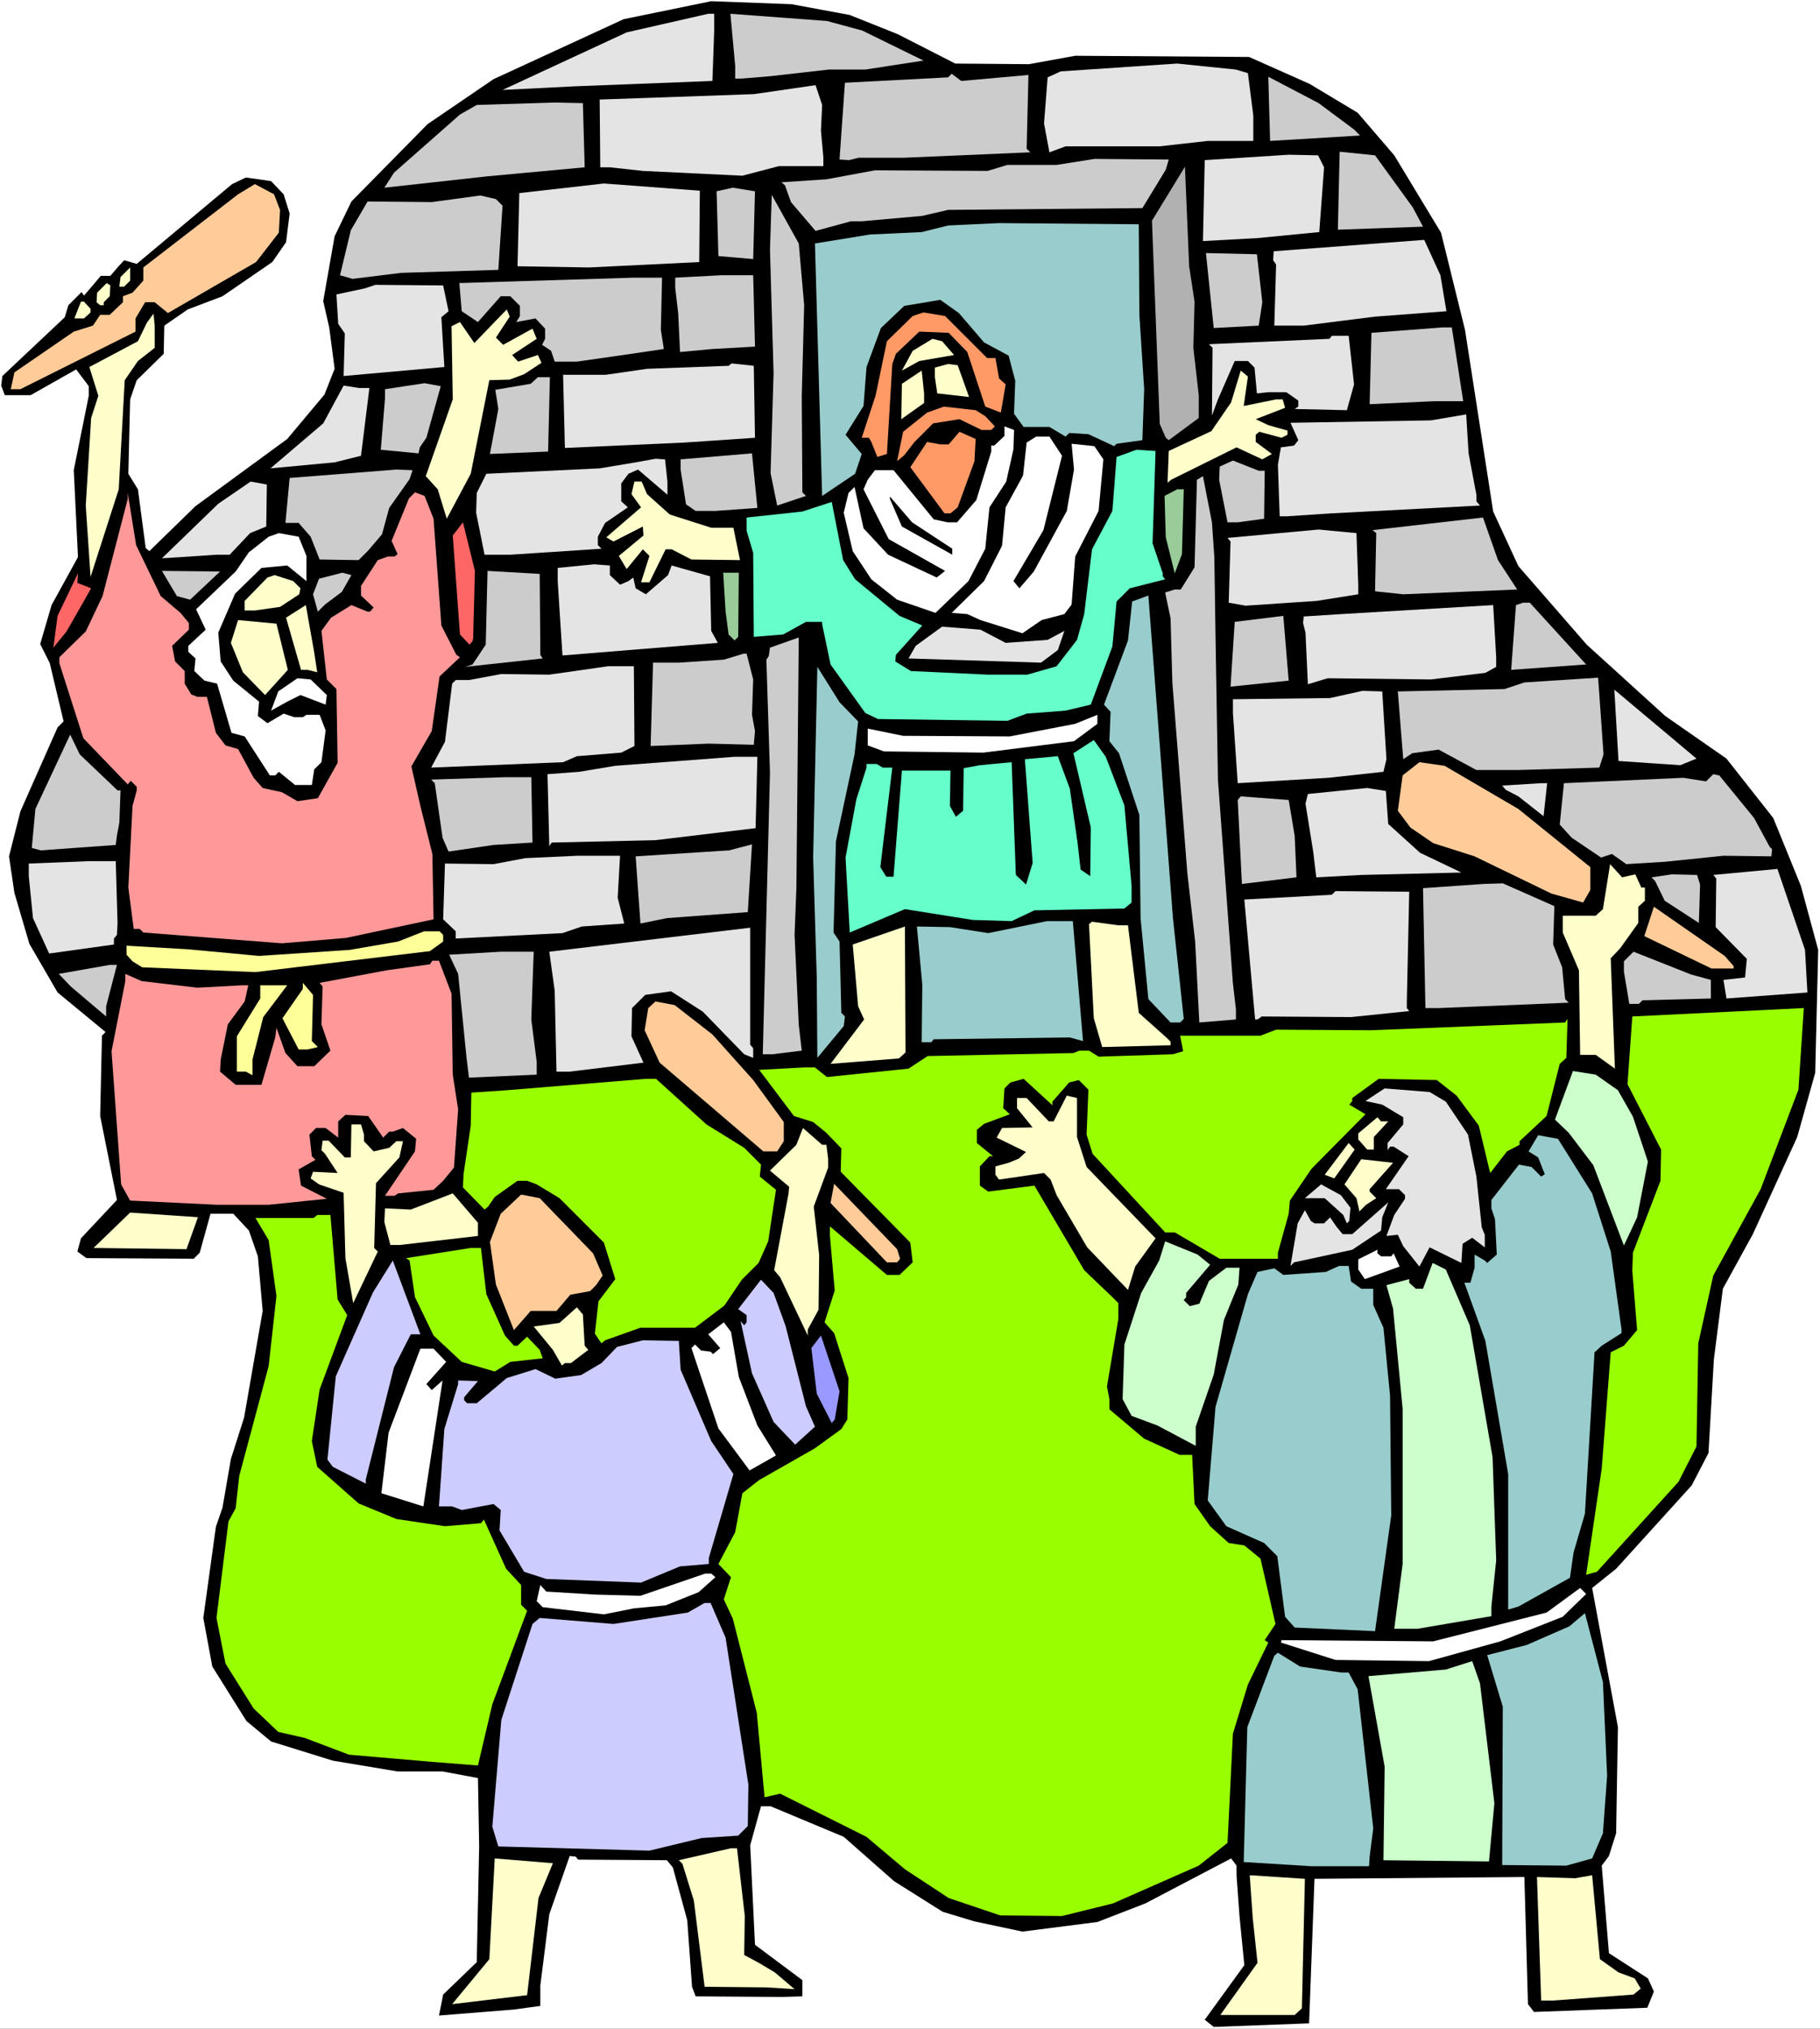 <?xml version="1.0" encoding="UTF-8" standalone="no"?>
<svg
   version="1.0"
   width="129.766mm"
   height="144.645mm"
   id="svg154"
   sodipodi:docname="Lot &amp; Crowd.wmf"
   xmlns:inkscape="http://www.inkscape.org/namespaces/inkscape"
   xmlns:sodipodi="http://sodipodi.sourceforge.net/DTD/sodipodi-0.dtd"
   xmlns="http://www.w3.org/2000/svg"
   xmlns:svg="http://www.w3.org/2000/svg">
  <rect width="100%" height="100%" fill="#333333" stroke="none"/>
  <sodipodi:namedview
     id="namedview154"
     pagecolor="#ffffff"
     bordercolor="#000000"
     borderopacity="0.25"
     inkscape:showpageshadow="2"
     inkscape:pageopacity="0.0"
     inkscape:pagecheckerboard="0"
     inkscape:deskcolor="#d1d1d1"
     inkscape:document-units="mm" />
  <defs
     id="defs1">
    <pattern
       id="WMFhbasepattern"
       patternUnits="userSpaceOnUse"
       width="6"
       height="6"
       x="0"
       y="0" />
  </defs>
  <path
     style="fill:#ffffff;fill-opacity:1;fill-rule:evenodd;stroke:none"
     d="M 0,546.69 H 490.455 V 0 H 0 Z"
     id="path1" />
  <path
     style="fill:#000000;fill-opacity:1;fill-rule:evenodd;stroke:none"
     d="m 228.987,4.04 12.928,5.171 15.514,7.918 19.877,0.162 12.443,-2.262 46.864,0.323 16.322,7.272 12.928,7.757 9.858,11.474 12.605,20.846 6.464,26.179 7.595,48.965 6.787,14.706 18.422,21.169 21.17,19.23 16.483,11.474 12.605,15.998 7.434,18.261 4.686,17.291 -0.808,33.128 -4.848,17.291 -11.958,26.179 -8.08,14.706 -2.424,19.069 -1.454,25.209 -4.525,8.726 -20.362,22.462 -6.464,5.171 6.949,37.491 -0.485,28.603 -1.939,6.141 -1.939,2.586 1.939,23.593 10.504,6.787 1.616,3.555 -1.778,4.363 -30.542,1.131 -1.616,-2.101 -0.97,-34.259 -56.56,0.485 -1.454,38.945 -25.694,0.97 -2.424,-1.939 10.666,-14.706 -1.293,-13.09 -0.808,-11.15 v -2.586 l -1.454,-1.939 -23.109,12.12 -12.928,5.01 -20.2,2.586 -12.928,-2.747 -8.565,-2.586 -13.09,-8.242 -13.574,-11.958 -19.715,-8.242 h -2.586 l -2.909,10.504 1.293,26.825 12.766,9.534 v 4.363 l -5.494,0.162 -23.27,-0.162 -0.97,-2.586 -1.293,-17.938 -3.878,-14.221 -1.616,-1.939 -23.917,-0.162 -0.646,-0.808 -1.616,-0.162 -5.494,15.675 -2.424,19.23 v 5.494 l -7.11,0.97 -20.2,1.616 1.131,-5.656 9.05,-8.726 0.646,-31.189 -0.323,-18.422 -9.534,-1.778 h -12.12 l -17.453,-2.909 -16.645,-5.171 -6.626,-5.494 -9.211,-14.706 -2.424,-13.09 3.394,-24.563 1.778,-5.171 2.262,-13.09 3.555,-11.15 5.01,-28.765 -1.293,-14.706 -2.424,-6.949 -4.202,-4.525 h -6.141 l -2.909,10.504 -1.616,1.616 -28.926,-0.162 -2.424,-1.778 0.97,-3.555 9.696,-10.342 -4.525,-22.624 0.485,-21.654 0.97,-0.97 -12.928,-10.666 -7.595,-13.09 -4.04,-13.736 -1.454,-9.858 3.07,-12.12 10.019,-22.624 1.616,-1.616 -3.717,-15.675 -2.586,-5.171 3.07,-10.504 7.11,-12.928 -1.131,-23.432 4.04,-20.038 v -2.586 L 20.523,99.545 8.242,106.494 H 1.293 L 0.323,103.908 0.646,101.323 17.453,85.486 l 0.97,-3.232 3.555,-3.555 0.646,0.97 2.909,-3.394 1.616,-1.939 h 2.586 l 1.939,-2.262 1.778,-1.939 3.394,0.97 25.694,-21.493 3.717,-1.778 6.787,0.97 3.394,3.555 1.616,5.171 -0.97,7.757 -3.717,5.333 -13.413,9.211 -9.373,3.555 -6.302,4.363 -0.162,7.595 -7.272,7.11 -1.778,5.171 -0.485,20.038 2.586,4.202 2.101,15.837 0.97,0.808 12.443,-12.12 24.725,-18.099 10.019,-11.958 2.747,-6.949 L 88.718,88.233 87.102,81.123 90.173,63.67 94.697,54.297 115.221,33.451 132.997,21.331 168.064,5.171 191.657,0.323 213.312,1.131 Z"
     id="path2" />
  <path
     style="fill:#e4e4e4;fill-opacity:1;fill-rule:evenodd;stroke:none"
     d="m 192.465,8.08 -0.485,13.736 -37.33,1.454 -19.23,0.97 33.451,-15.514 21.978,-5.01 h 1.616 z"
     id="path3" />
  <path
     style="fill:#cccccc;fill-opacity:1;fill-rule:evenodd;stroke:none"
     d="m 232.381,8.242 16.483,8.08 -15.675,2.424 h -9.858 l -15.675,1.778 -7.757,0.646 h -1.778 v -3.394 l -1.293,-14.059 26.018,1.939 z"
     id="path4" />
  <path
     style="fill:#e4e4e4;fill-opacity:1;fill-rule:evenodd;stroke:none"
     d="m 336.289,19.715 1.454,11.474 v 6.787 h -12.282 l -12.928,1.454 h -25.371 l -4.363,1.616 -1.454,-7.757 0.97,-12.443 3.555,-1.616 31.35,-2.101 15.837,1.616 z"
     id="path5" />
  <path
     style="fill:#cccccc;fill-opacity:1;fill-rule:evenodd;stroke:none"
     d="m 277.144,20.2 -0.485,19.877 0.97,0.97 -33.936,1.454 h -12.282 l -2.586,0.646 -2.586,-0.162 1.454,-20.685 27.795,-1.454 0.97,-0.97 2.586,1.939 z"
     id="path6" />
  <path
     style="fill:#cccccc;fill-opacity:1;fill-rule:evenodd;stroke:none"
     d="m 364.892,34.905 1.616,1.616 -24.24,1.454 -0.485,-17.291 13.574,7.11 z"
     id="path7" />
  <path
     style="fill:#e4e4e4;fill-opacity:1;fill-rule:evenodd;stroke:none"
     d="m 221.23,35.229 0.646,7.11 v 2.424 h -11.958 l -9.858,2.586 -26.826,-1.293 -8.888,-0.97 h -2.586 l -0.162,-18.261 41.531,-1.454 16.645,-2.424 1.778,5.333 z"
     id="path8" />
  <path
     style="fill:#cccccc;fill-opacity:1;fill-rule:evenodd;stroke:none"
     d="m 157.56,45.086 -26.179,2.424 -27.795,3.07 2.586,-4.04 17.776,-15.675 4.525,-2.586 21.008,-0.646 7.595,0.162 z"
     id="path9" />
  <path
     style="fill:#cccccc;fill-opacity:1;fill-rule:evenodd;stroke:none"
     d="m 380.729,55.913 2.747,5.171 -22.947,0.808 0.485,-21.008 9.534,0.97 z"
     id="path10" />
  <path
     style="fill:#e4e4e4;fill-opacity:1;fill-rule:evenodd;stroke:none"
     d="m 356.812,45.086 -1.293,17.453 -16.645,1.616 -14.706,0.808 0.485,-21.816 22.624,-1.454 7.918,0.162 z"
     id="path11" />
  <path
     style="fill:#cccccc;fill-opacity:1;fill-rule:evenodd;stroke:none"
     d="m 314.15,45.733 -6.302,10.342 -52.358,0.485 -6.949,1.616 -16.322,1.454 h -2.909 l -9.534,2.586 -6.626,-7.757 -1.616,-4.525 -0.97,-0.808 12.12,-0.808 13.09,-2.424 30.381,0.162 5.333,-1.616 h 13.251 l 10.181,-1.616 20.038,0.162 z"
     id="path12" />
  <path
     style="fill:#b1b1b1;fill-opacity:1;fill-rule:evenodd;stroke:none"
     d="m 321.907,81.284 -0.323,12.443 1.454,12.766 v 6.141 l -8.08,5.979 -0.808,-0.646 -1.616,-3.717 -2.101,-54.782 8.888,-14.544 1.131,26.825 z"
     id="path13" />
  <path
     style="fill:#e4e4e4;fill-opacity:1;fill-rule:evenodd;stroke:none"
     d="m 188.425,70.619 -29.734,1.454 -19.23,-0.323 0.485,-19.715 22.786,-2.586 25.856,1.939 z"
     id="path14" />
  <path
     style="fill:#ffcc99;fill-opacity:1;fill-rule:evenodd;stroke:none"
     d="m 75.467,56.56 -0.323,6.141 -6.141,7.918 -23.755,13.736 -3.555,-2.909 h -2.586 l -2.586,4.363 v 3.555 L 5.494,104.878 H 2.909 l 0.97,-4.525 15.998,-10.989 5.171,-1.616 1.939,-2.909 h 2.586 l 3.555,-3.394 v -1.616 l 2.586,-0.97 2.909,-3.232 v -3.555 l 25.533,-19.715 4.525,-2.747 5.171,2.747 z"
     id="path15" />
  <path
     style="fill:#cccccc;fill-opacity:1;fill-rule:evenodd;stroke:none"
     d="m 202.969,69.811 -9.373,-0.808 -0.485,-17.453 4.363,-0.97 5.979,0.97 z"
     id="path16" />
  <path
     style="fill:#cccccc;fill-opacity:1;fill-rule:evenodd;stroke:none"
     d="m 216.705,82.254 -0.646,24.401 0.162,26.017 0.97,0.97 -7.757,2.586 -1.778,-8.726 0.808,-26.987 -0.97,-33.289 0.485,-14.706 7.272,13.09 z"
     id="path17" />
  <path
     style="fill:#cccccc;fill-opacity:1;fill-rule:evenodd;stroke:none"
     d="m 135.421,55.429 -1.131,17.291 -26.179,0.808 -13.09,1.616 -3.394,-0.97 2.909,-12.12 4.525,-7.757 17.291,0.162 13.09,-1.778 4.202,0.97 z"
     id="path18" />
  <path
     style="fill:#99cccc;fill-opacity:1;fill-rule:evenodd;stroke:none"
     d="m 307.04,84.84 1.293,20.038 -0.485,13.736 -6.949,0.97 -0.646,0.646 -6.949,-3.232 -5.171,-0.323 -0.97,0.97 -4.363,-2.586 h -6.949 l -2.586,-3.555 0.323,-8.888 -1.778,-6.787 -6.626,-3.555 -6.787,-7.918 -5.01,-3.555 -9.696,1.616 -6.302,5.979 -3.878,10.504 -0.808,10.504 -4.848,7.757 4.363,5.171 -1.778,5.333 -8.888,5.979 -1.939,-68.033 14.867,-2.424 13.898,-0.646 7.11,-1.778 13.736,-0.646 37.653,0.323 z"
     id="path19" />
  <path
     style="fill:#e4e4e4;fill-opacity:1;fill-rule:evenodd;stroke:none"
     d="m 389.779,83.87 -19.23,1.454 -19.23,2.424 h -7.918 l 0.485,-16.483 -0.808,-1.131 0.162,-2.424 40.562,-3.07 4.363,9.534 z"
     id="path20" />
  <path
     style="fill:#cccccc;fill-opacity:1;fill-rule:evenodd;stroke:none"
     d="m 340.168,81.446 -0.97,6.302 -12.12,0.646 -2.101,-20.2 13.736,0.323 z"
     id="path21" />
  <path
     style="fill:#ffffcc;fill-opacity:1;fill-rule:evenodd;stroke:none"
     d="m 33.451,77.244 h -1.293 l 0.323,-2.586 2.586,-2.586 v 3.555 z"
     id="path22" />
  <path
     style="fill:#cccccc;fill-opacity:1;fill-rule:evenodd;stroke:none"
     d="m 203.454,93.404 -11.474,0.646 -8.726,0.808 -0.485,-10.342 -0.808,-6.949 v -2.747 l 12.443,-0.646 h 8.565 z"
     id="path23" />
  <path
     style="fill:#cccccc;fill-opacity:1;fill-rule:evenodd;stroke:none"
     d="m 178.083,88.88 0.808,5.171 -12.12,1.778 -11.312,1.616 h -5.979 l -0.97,-2.909 -2.424,-1.616 0.808,-1.616 v -2.747 l -2.586,-2.747 -5.171,0.97 0.97,-1.616 v -2.747 l -2.586,-2.586 h -2.586 l -6.141,6.949 -4.363,-2.909 -0.646,-7.595 47.026,-1.454 h 7.595 z"
     id="path24" />
  <path
     style="fill:#ffffcc;fill-opacity:1;fill-rule:evenodd;stroke:none"
     d="m 29.573,79.83 -1.616,1.616 v 0.808 h -0.97 l -0.97,-0.808 0.162,-2.586 2.586,-2.586 0.97,0.646 z"
     id="path25" />
  <path
     style="fill:#e4e4e4;fill-opacity:1;fill-rule:evenodd;stroke:none"
     d="m 120.877,83.87 -1.939,1.616 0.808,13.413 -27.149,2.424 0.323,-11.474 -1.778,-2.586 -0.485,-7.918 7.595,-1.616 2.909,-0.97 18.261,0.162 z"
     id="path26" />
  <path
     style="fill:#ffffcc;fill-opacity:1;fill-rule:evenodd;stroke:none"
     d="m 24.402,83.224 v 0.97 l -1.778,1.616 h -2.586 l 1.778,-4.525 h 0.808 z"
     id="path27" />
  <path
     style="fill:#ffffcc;fill-opacity:1;fill-rule:evenodd;stroke:none"
     d="m 133.643,90.98 1.939,1.939 7.918,-4.363 1.131,2.747 -6.626,4.363 1.616,1.778 5.333,-1.778 0.97,2.101 -4.686,3.07 -3.878,1.454 -5.494,0.162 -5.01,25.209 -6.464,12.12 -2.424,-7.918 -3.232,-3.555 7.272,-20.685 -0.323,-19.715 2.262,-1.131 3.878,5.656 8.726,-9.05 0.808,1.939 z"
     id="path28" />
  <path
     style="fill:#ff9966;fill-opacity:1;fill-rule:evenodd;stroke:none"
     d="m 265.993,96.475 h 2.262 l 0.97,5.494 1.778,1.616 -1.293,7.595 -4.202,-1.616 -4.848,-14.706 -5.01,-5.171 -7.918,-0.323 -6.302,5.979 -0.97,2.747 -1.454,24.24 -2.586,0.808 -1.616,-4.04 -0.646,-1.131 h -1.939 l 3.717,-11.312 3.07,-14.706 6.949,-6.787 2.909,-0.97 5.818,0.97 z"
     id="path29" />
  <path
     style="fill:#ffffcc;fill-opacity:1;fill-rule:evenodd;stroke:none"
     d="m 41.693,93.728 -4.525,3.555 -3.555,5.171 -1.616,29.411 -7.595,23.593 -1.293,-19.23 1.454,-23.593 1.939,-5.979 -2.424,-7.757 13.09,-6.949 2.424,-5.01 1.778,-2.424 0.323,3.232 z"
     id="path30" />
  <path
     style="fill:#cccccc;fill-opacity:1;fill-rule:evenodd;stroke:none"
     d="m 394.304,108.11 h -7.757 l -17.453,0.808 0.485,-19.23 19.069,-1.454 h 2.586 z"
     id="path31" />
  <path
     style="fill:#e4e4e4;fill-opacity:1;fill-rule:evenodd;stroke:none"
     d="m 364.892,103.585 -1.939,6.949 -14.059,-0.323 0.97,-0.646 v -1.616 l -3.232,-2.262 h -4.848 l -3.07,0.323 -0.646,-6.949 -1.778,-1.778 h -3.555 l -4.525,10.342 -1.616,4.363 0.162,-18.261 -0.97,-0.97 32.482,-1.454 0.646,-0.808 h 4.525 z"
     id="path32" />
  <path
     style="fill:#ffffcc;fill-opacity:1;fill-rule:evenodd;stroke:none"
     d="m 257.105,95.667 -9.373,1.616 -4.686,2.586 2.909,-5.333 5.333,-3.232 2.586,0.646 z"
     id="path33" />
  <path
     style="fill:#e4e4e4;fill-opacity:1;fill-rule:evenodd;stroke:none"
     d="m 203.454,117.967 -19.069,1.293 -32.158,1.454 -0.485,-19.715 h 11.474 l 11.15,-1.616 21.978,-0.808 0.808,-0.646 5.979,0.646 z"
     id="path34" />
  <path
     style="fill:#ffffcc;fill-opacity:1;fill-rule:evenodd;stroke:none"
     d="m 261.145,106.979 -8.565,-0.97 -0.646,-4.363 v -2.586 l 3.555,-0.97 2.586,0.323 z"
     id="path35" />
  <path
     style="fill:#ffffcc;fill-opacity:1;fill-rule:evenodd;stroke:none"
     d="m 343.884,107.625 h 1.778 l 0.646,2.262 -7.918,3.07 3.394,1.616 5.171,1.454 v 1.131 l -1.616,0.808 -5.979,-1.616 -0.97,0.808 v 1.939 l 4.363,3.232 -2.586,1.454 -6.949,-3.232 -17.614,8.726 -0.97,0.808 0.323,-8.565 11.474,-5.333 5.333,-7.757 2.586,-8.565 1.939,1.616 -1.131,7.918 z"
     id="path36" />
  <path
     style="fill:#ffffcc;fill-opacity:1;fill-rule:evenodd;stroke:none"
     d="m 249.025,108.595 -6.141,4.363 0.162,-9.534 5.333,-3.555 0.646,6.141 z"
     id="path37" />
  <path
     style="fill:#cccccc;fill-opacity:1;fill-rule:evenodd;stroke:none"
     d="m 147.702,121.684 -15.675,0.646 2.262,-12.12 -0.808,-5.171 9.534,-1.616 1.939,-1.778 h 3.232 z"
     id="path38" />
  <path
     style="fill:#cccccc;fill-opacity:1;fill-rule:evenodd;stroke:none"
     d="m 114.897,117.967 -1.778,2.586 -0.323,1.616 -10.181,-0.97 1.131,-13.736 v -2.586 l 10.666,-1.616 4.363,0.808 z"
     id="path39" />
  <path
     style="fill:#e4e4e4;fill-opacity:1;fill-rule:evenodd;stroke:none"
     d="m 99.545,104.555 -2.262,18.261 -7.11,1.778 -17.291,1.616 14.221,-12.12 5.494,-10.181 4.202,0.646 z"
     id="path40" />
  <path
     style="fill:#ff9966;fill-opacity:1;fill-rule:evenodd;stroke:none"
     d="m 265.509,112.15 2.586,2.747 -0.97,0.97 h -2.586 l -5.979,-2.909 -7.11,1.131 -5.01,5.01 -2.747,3.555 -1.939,1.616 1.616,-7.918 6.464,-5.171 4.525,-1.616 8.565,0.97 z"
     id="path41" />
  <path
     style="fill:#e4e4e4;fill-opacity:1;fill-rule:evenodd;stroke:none"
     d="m 397.859,133.319 v 1.778 l 0.97,1.131 -39.915,2.101 -12.282,0.808 h -1.778 l -0.485,-13.898 0.808,-4.686 3.555,-0.485 1.131,-1.454 -2.101,-4.686 37.814,-0.646 9.534,-1.616 0.646,10.504 z"
     id="path42" />
  <path
     style="fill:#ffffff;fill-opacity:1;fill-rule:evenodd;stroke:none"
     d="m 273.104,121.038 -1.939,8.726 -4.525,6.949 -1.131,11.15 -4.525,8.726 -8.888,8.565 -10.342,-3.555 -6.949,-5.494 -5.01,-7.595 -2.424,-10.342 1.293,-5.333 1.616,-1.616 2.424,11.15 6.626,7.11 13.09,6.141 2.262,-1.778 -15.19,-8.565 -6.787,-13.413 1.131,-2.586 1.939,-2.586 h 5.01 l 10.827,13.251 3.717,0.808 h 2.586 l 5.171,-5.979 4.04,-13.09 v -1.616 h 0.808 l 2.747,-2.586 v -2.586 l 2.586,0.97 z"
     id="path43" />
  <path
     style="fill:#ff9966;fill-opacity:1;fill-rule:evenodd;stroke:none"
     d="m 262.6,124.27 -4.525,12.443 -1.939,1.616 h -1.616 l -9.211,-12.443 4.525,-6.787 3.555,0.646 h 2.262 l 2.909,-3.394 4.363,1.939 z"
     id="path44" />
  <path
     style="fill:#ffffff;fill-opacity:1;fill-rule:evenodd;stroke:none"
     d="m 286.193,122.815 -5.01,20.038 -8.08,13.736 1.616,1.939 3.878,-4.525 8.888,-16.322 1.939,-11.15 -0.646,-6.949 6.141,0.646 2.424,3.555 -1.293,13.898 -6.302,12.282 -0.97,12.928 -1.939,2.586 -6.141,1.616 -5.171,3.555 -11.312,-3.555 -3.555,-1.616 -4.202,-0.323 8.726,-8.565 4.848,-9.534 0.97,-10.342 4.686,-8.565 0.97,-8.888 2.586,-1.616 h 3.555 z"
     id="path45" />
  <path
     style="fill:#66ffcc;fill-opacity:1;fill-rule:evenodd;stroke:none"
     d="m 310.595,146.409 2.747,8.08 v 0.808 l 0.646,0.808 -9.534,2.424 -3.555,3.555 -1.131,12.12 -5.818,15.675 -6.787,1.616 -10.504,0.808 -5.171,1.939 -34.906,-0.485 -3.394,-1.616 -9.373,-13.09 -2.262,-10.827 v -0.646 h -4.363 l -6.141,3.394 -7.918,0.646 -0.162,-22.624 -1.778,-5.979 v -3.555 l 15.029,-1.616 7.918,-2.586 3.07,15.675 3.232,5.171 11.958,9.858 6.141,2.586 -7.11,7.918 -0.162,1.778 4.202,2.586 20.846,0.97 h 10.504 l 7.918,-2.262 5.494,-7.11 1.939,-6.949 2.101,-17.453 5.494,-10.342 1.131,-14.544 5.333,-1.939 5.171,0.323 z"
     id="path46" />
  <path
     style="fill:#cccccc;fill-opacity:1;fill-rule:evenodd;stroke:none"
     d="m 192.789,137.682 h -5.333 l -2.586,-1.778 -1.454,-9.373 v -2.747 l 19.23,-1.616 1.454,14.706 z"
     id="path47" />
  <path
     style="fill:#cccccc;fill-opacity:1;fill-rule:evenodd;stroke:none"
     d="m 340.814,126.855 -0.162,12.928 -7.11,0.97 h -2.747 l -2.262,-11.474 0.162,-3.555 3.555,-1.616 6.949,2.747 z"
     id="path48" />
  <path
     style="fill:#e4e4e4;fill-opacity:1;fill-rule:evenodd;stroke:none"
     d="m 179.861,129.764 v 3.555 l -7.918,-6.787 -2.586,1.131 -1.939,2.586 v 4.848 l 1.778,1.616 -6.141,4.202 -1.939,3.717 v 2.262 l 0.97,0.97 -24.563,1.616 h -6.949 l -2.262,-11.312 0.162,-5.333 2.586,-5.171 30.542,-1.454 9.696,-1.616 5.333,-0.97 2.586,0.162 z"
     id="path49" />
  <path
     style="fill:#cccccc;fill-opacity:1;fill-rule:evenodd;stroke:none"
     d="m 110.373,129.118 -5.494,7.757 -1.939,7.11 -3.717,4.363 -2.586,2.586 -10.504,-0.162 -2.424,-6.141 -3.232,-3.717 h -3.555 l 1.131,-12.12 28.765,-2.262 4.363,0.162 z"
     id="path50" />
  <path
     style="fill:#cccccc;fill-opacity:1;fill-rule:evenodd;stroke:none"
     d="m 327.24,150.126 0.323,21.654 0.646,38.299 4.04,54.944 0.808,6.949 v 2.747 l -9.858,0.808 -1.131,-21.816 -2.101,-18.422 -4.04,-51.389 -0.485,-17.291 -1.454,-6.949 2.586,-0.808 h 1.616 l 3.717,-5.979 0.646,-23.593 1.616,-0.97 2.424,12.443 z"
     id="path51" />
  <path
     style="fill:#ffffcc;fill-opacity:1;fill-rule:evenodd;stroke:none"
     d="m 174.366,133.158 6.141,5.494 11.15,3.555 h 5.979 l 1.778,8.726 -13.09,-0.162 -5.333,-2.747 h -1.616 l -4.363,8.888 h -2.262 l 2.262,-7.11 -1.778,-1.778 -4.363,5.333 -2.101,-3.555 6.626,-5.494 -0.162,-2.424 -7.918,4.04 -1.939,-1.131 9.373,-8.08 -2.586,-3.555 0.808,-3.394 h 1.939 z"
     id="path52" />
  <path
     style="fill:#e4e4e4;fill-opacity:1;fill-rule:evenodd;stroke:none"
     d="m 71.75,141.884 -4.363,1.778 -5.494,5.818 h -3.555 l -14.706,0.97 15.19,-14.706 8.726,-5.979 4.363,0.808 z"
     id="path53" />
  <path
     style="fill:#99cc99;fill-opacity:1;fill-rule:evenodd;stroke:none"
     d="m 318.513,149.318 -1.939,5.171 -2.424,-9.696 -0.323,-11.15 3.394,-1.778 h 1.778 z"
     id="path54" />
  <path
     style="fill:#ff9999;fill-opacity:1;fill-rule:evenodd;stroke:none"
     d="m 116.837,139.783 2.101,28.765 4.04,7.918 0.97,0.646 -5.494,5.171 -2.101,14.706 -5.494,9.534 2.424,10.666 3.232,12.928 0.323,17.614 -23.594,5.01 -17.291,1.454 -37.33,-2.909 -0.97,-0.97 h -1.616 l -1.454,-11.15 1.131,-21.977 1.131,-4.202 v -0.97 l -1.616,-1.616 -0.808,0.97 -11.958,-12.443 -6.464,-20.2 v -1.616 l 7.11,-6.949 4.525,-9.534 6.787,-26.179 v -1.616 l 2.262,14.059 6.626,13.736 5.333,4.525 2.262,2.747 v 1.778 l -4.525,4.363 0.808,4.202 2.586,2.586 v 3.394 l 1.778,2.909 1.616,0.646 h 2.586 l 2.424,9.696 2.586,3.394 3.394,0.97 4.202,7.757 2.424,2.747 5.171,1.131 4.202,2.424 5.494,-0.808 5.333,-9.534 -0.323,-19.877 -2.586,-2.586 -1.454,-13.09 2.586,-3.555 5.494,-3.394 4.363,1.778 h 0.646 l 0.97,-1.131 -3.394,-3.232 v -2.586 l 4.525,-6.949 2.747,-0.97 h 1.778 l 0.808,-0.646 -1.616,-3.555 4.686,-11.474 1.616,-1.616 2.586,0.97 z"
     id="path55" />
  <path
     style="fill:#000000;fill-opacity:1;fill-rule:evenodd;stroke:none"
     d="m 256.621,147.863 v 1.616 l -13.574,-7.595 -3.232,-7.434 v -0.646 l 5.979,6.949 z"
     id="path56" />
  <path
     style="fill:#cccccc;fill-opacity:1;fill-rule:evenodd;stroke:none"
     d="m 408.848,158.852 -30.704,1.293 -7.595,-0.808 0.323,-15.675 -0.97,-0.808 29.734,-3.394 4.04,11.474 z"
     id="path57" />
  <path
     style="fill:#ff6666;fill-opacity:1;fill-rule:evenodd;stroke:none"
     d="m 127.502,172.103 -0.162,0.646 -0.808,0.97 -2.586,-2.747 -1.939,-26.664 2.747,-3.555 3.232,13.09 z"
     id="path58" />
  <path
     style="fill:#e4e4e4;fill-opacity:1;fill-rule:evenodd;stroke:none"
     d="m 366.024,157.559 v 2.586 l -11.15,1.778 -19.23,1.293 -4.525,-0.808 0.485,-16.483 -0.808,-0.97 24.563,-2.262 10.181,0.97 z"
     id="path59" />
  <path
     style="fill:#ffffff;fill-opacity:1;fill-rule:evenodd;stroke:none"
     d="m 82.578,149.802 v 6.787 l -5.171,-4.202 -6.949,0.646 -7.11,6.949 -4.525,10.504 0.646,7.757 3.394,5.171 6.949,5.656 -0.323,3.878 2.586,1.939 4.363,-2.586 2.909,0.97 h 2.262 l 0.97,-0.646 h 3.555 l 1.616,4.202 -1.131,8.565 -1.939,1.939 -0.646,4.202 H 79.507 l -4.363,-3.555 -0.97,0.97 h -1.454 l -6.787,-10.504 -3.555,-0.97 -3.878,-13.251 -3.394,-0.808 -2.747,-2.586 0.323,-3.394 -1.939,-1.778 v -1.616 l 4.686,-4.363 -2.586,-5.494 10.666,-10.181 3.555,-5.171 5.333,-4.202 2.747,-0.97 5.333,0.97 z"
     id="path60" />
  <path
     style="fill:#e4e4e4;fill-opacity:1;fill-rule:evenodd;stroke:none"
     d="m 164.347,154.974 2.747,2.586 2.262,-0.97 1.293,-0.97 0.646,2.909 2.747,1.616 5.979,-5.171 0.97,-2.586 10.342,2.909 0.323,14.706 1.778,3.232 -41.854,3.394 -1.293,-20.038 v -3.555 l 9.858,-0.97 4.202,0.323 z"
     id="path61" />
  <path
     style="fill:#cccccc;fill-opacity:1;fill-rule:evenodd;stroke:none"
     d="m 145.601,174.689 v 1.778 l 0.646,0.97 -20.846,2.262 1.939,-0.646 3.555,-5.333 0.485,-19.877 14.059,0.808 z"
     id="path62" />
  <path
     style="fill:#99cc99;fill-opacity:1;fill-rule:evenodd;stroke:none"
     d="m 198.929,171.618 -0.97,0.97 -1.616,-1.616 -0.808,-6.141 -0.646,-10.504 h 4.202 z"
     id="path63" />
  <path
     style="fill:#cccccc;fill-opacity:1;fill-rule:evenodd;stroke:none"
     d="m 51.227,161.599 -3.555,-0.97 -4.04,-6.787 15.675,0.162 z"
     id="path64" />
  <path
     style="fill:#cccccc;fill-opacity:1;fill-rule:evenodd;stroke:none"
     d="m 92.112,159.498 -4.525,3.394 -1.939,1.939 -1.293,-4.686 1.616,-4.202 6.302,-1.616 2.424,0.646 z"
     id="path65" />
  <path
     style="fill:#ff6666;fill-opacity:1;fill-rule:evenodd;stroke:none"
     d="m 24.563,158.529 -6.626,11.635 -3.555,4.363 1.131,-8.565 5.494,-11.474 -0.162,2.586 z"
     id="path66" />
  <path
     style="fill:#ffffcc;fill-opacity:1;fill-rule:evenodd;stroke:none"
     d="m 80.962,158.529 -0.323,1.616 -5.171,3.394 -6.787,0.97 h -2.747 v -2.586 l 6.141,-6.302 1.939,-0.646 5.01,1.616 z"
     id="path67" />
  <path
     style="fill:#99cccc;fill-opacity:1;fill-rule:evenodd;stroke:none"
     d="m 318.998,274.557 -0.97,0.97 h -2.586 l -5.979,-6.302 -2.101,-21.816 -0.323,-27.795 -5.494,-16.645 -2.586,-3.232 0.323,-7.918 -1.778,-1.939 6.464,-17.291 1.131,-10.504 4.363,-1.616 6.626,86.94 z"
     id="path68" />
  <path
     style="fill:#cccccc;fill-opacity:1;fill-rule:evenodd;stroke:none"
     d="m 427.432,179.052 -20.2,1.454 1.293,-17.453 1.939,-0.646 h 1.778 z"
     id="path69" />
  <path
     style="fill:#e4e4e4;fill-opacity:1;fill-rule:evenodd;stroke:none"
     d="m 403.192,179.698 -2.909,1.616 -14.706,1.778 -27.795,-0.323 -5.333,1.616 -0.646,-13.898 -0.646,-2.586 0.162,-1.778 10.181,-0.646 40.885,-2.424 0.808,14.059 z"
     id="path70" />
  <path
     style="fill:#ffffcc;fill-opacity:1;fill-rule:evenodd;stroke:none"
     d="m 85.486,181.153 -2.586,-0.646 h -1.778 l -4.04,-14.059 5.333,-3.394 2.262,12.766 z"
     id="path71" />
  <path
     style="fill:#cccccc;fill-opacity:1;fill-rule:evenodd;stroke:none"
     d="m 331.603,185.031 1.131,-17.453 13.09,-1.616 1.454,17.453 z"
     id="path72" />
  <path
     style="fill:#ffffcc;fill-opacity:1;fill-rule:evenodd;stroke:none"
     d="m 77.568,180.506 -6.141,6.787 -5.979,-6.141 -3.232,-7.918 1.939,-6.141 10.342,0.97 z"
     id="path73" />
  <path
     style="fill:#e4e4e4;fill-opacity:1;fill-rule:evenodd;stroke:none"
     d="m 271.003,173.234 11.312,-0.808 4.525,-2.424 -1.778,5.171 -4.525,3.394 -35.714,-1.131 1.939,-3.394 7.11,-5.171 10.342,0.808 z"
     id="path74" />
  <path
     style="fill:#cccccc;fill-opacity:1;fill-rule:evenodd;stroke:none"
     d="m 214.605,239.49 -0.485,12.443 1.131,24.24 0.808,6.949 -7.918,0.97 h -2.586 l 1.939,-75.79 -0.97,-30.542 0.646,-0.97 0.323,-2.262 7.757,-2.747 -0.485,52.358 z"
     id="path75" />
  <path
     style="fill:#cccccc;fill-opacity:1;fill-rule:evenodd;stroke:none"
     d="m 202.969,183.092 -0.323,9.534 0.808,4.363 -0.323,3.717 -12.12,-0.323 -15.675,0.646 0.646,-22.462 h 6.949 l 12.12,-0.808 5.333,-1.616 h 0.808 z"
     id="path76" />
  <path
     style="fill:#e4e4e4;fill-opacity:1;fill-rule:evenodd;stroke:none"
     d="m 170.973,201.029 -3.555,1.778 -11.958,0.97 -3.717,1.616 -35.552,1.454 3.717,-6.949 1.939,-15.675 0.97,-0.97 h 3.555 l 8.726,-1.616 12.928,0.162 15.837,-2.262 h 6.949 z"
     id="path77" />
  <path
     style="fill:#99cccc;fill-opacity:1;fill-rule:evenodd;stroke:none"
     d="m 231.249,194.404 -0.97,8.888 -5.01,23.432 -0.646,24.563 1.616,2.424 0.485,19.23 0.97,0.97 -0.323,2.586 -7.11,8.565 -0.162,-21.654 -0.97,-32.32 1.131,-51.389 5.979,9.534 z"
     id="path78" />
  <path
     style="fill:#cccccc;fill-opacity:1;fill-rule:evenodd;stroke:none"
     d="m 430.987,206.847 -21.654,0.646 h -11.474 l -10.181,-5.494 -7.11,0.97 -2.424,1.616 -1.454,-18.261 28.765,-0.646 5.333,-1.778 19.877,-1.293 1.454,20.685 z"
     id="path79" />
  <path
     style="fill:#ffffff;fill-opacity:1;fill-rule:evenodd;stroke:none"
     d="m 88.072,187.293 -0.323,2.586 -6.787,-2.586 -3.555,1.778 -4.363,2.424 1.939,-5.171 5.171,-3.555 3.555,0.323 z"
     id="path80" />
  <path
     style="fill:#e4e4e4;fill-opacity:1;fill-rule:evenodd;stroke:none"
     d="m 452.803,206.201 -16.645,-1.131 -1.131,-19.23 22.139,18.584 z"
     id="path81" />
  <path
     style="fill:#e4e4e4;fill-opacity:1;fill-rule:evenodd;stroke:none"
     d="m 373.619,204.585 -0.808,3.394 -14.867,1.616 -24.402,1.454 -1.293,-18.907 v -3.717 l 26.179,-0.323 8.726,-1.939 5.333,0.162 z"
     id="path82" />
  <path
     style="fill:#ffffff;fill-opacity:1;fill-rule:evenodd;stroke:none"
     d="m 289.425,199.737 -24.402,3.07 -26.826,-0.323 -4.363,-1.616 v -4.525 l 9.534,1.939 28.765,0.162 17.614,-3.394 5.979,-2.424 v 2.424 z"
     id="path83" />
  <path
     style="fill:#66ffcc;fill-opacity:1;fill-rule:evenodd;stroke:none"
     d="m 303,217.028 1.939,21.654 v 4.525 l -1.939,1.616 -24.24,0.485 -6.141,2.909 -10.504,-0.323 -18.261,-2.909 -14.867,6.302 -1.131,-20.2 2.909,-15.675 2.747,-8.565 v -0.97 h 2.747 l 1.616,0.97 h 2.586 l -3.232,26.825 1.616,2.586 h 1.939 l 2.262,-28.603 h 13.09 l -0.162,9.534 1.616,2.909 1.939,-1.616 0.162,-11.474 4.363,-0.808 8.565,-0.808 1.131,30.381 2.747,2.586 1.778,-5.818 -2.101,-27.957 8.888,-0.808 3.232,8.726 2.101,14.706 0.808,7.11 2.586,1.778 0.162,-13.09 -4.686,-20.038 5.494,-3.555 3.232,4.525 z"
     id="path84" />
  <path
     style="fill:#cccccc;fill-opacity:1;fill-rule:evenodd;stroke:none"
     d="m 31.674,212.988 h 0.808 l -0.323,8.726 -0.646,3.394 -0.323,2.586 -20.2,1.454 -2.424,-0.646 0.97,-10.504 9.373,-20.038 2.586,5.333 z"
     id="path85" />
  <path
     style="fill:#e4e4e4;fill-opacity:1;fill-rule:evenodd;stroke:none"
     d="m 203.616,223.168 -26.987,3.232 -27.957,0.646 -0.646,0.97 -0.485,-19.392 8.565,-0.646 9.696,-1.616 32.158,-2.424 h 6.141 z"
     id="path86" />
  <path
     style="fill:#ffcc99;fill-opacity:1;fill-rule:evenodd;stroke:none"
     d="m 409.171,217.997 19.392,15.675 v 6.141 l -1.939,3.394 -8.565,-2.424 -20.685,-10.019 -11.15,-3.555 -6.141,-4.202 -3.394,-4.525 1.293,-9.534 4.525,-3.555 6.787,0.97 z"
     id="path87" />
  <path
     style="fill:#cccccc;fill-opacity:1;fill-rule:evenodd;stroke:none"
     d="m 472.679,220.421 4.202,7.757 0.646,0.646 -0.162,1.939 -12.928,-0.162 -15.675,1.616 -10.504,0.646 -3.878,-2.747 -2.909,0.97 -7.918,-5.333 -3.232,-3.555 1.131,-11.15 32.158,-1.454 6.141,0.97 1.939,-1.939 1.616,0.323 z"
     id="path88" />
  <path
     style="fill:#e4e4e4;fill-opacity:1;fill-rule:evenodd;stroke:none"
     d="m 415.958,219.936 -6.787,-5.333 -3.394,-1.778 -0.97,-1.131 10.504,-0.646 h 1.616 z"
     id="path89" />
  <path
     style="fill:#cccccc;fill-opacity:1;fill-rule:evenodd;stroke:none"
     d="m 143.501,227.047 -10.504,0.646 -12.12,1.778 -1.616,-3.717 -2.101,-14.706 -0.97,-0.97 19.877,-0.646 h 7.11 z"
     id="path90" />
  <path
     style="fill:#e4e4e4;fill-opacity:1;fill-rule:evenodd;stroke:none"
     d="m 374.104,222.037 8.565,7.757 11.15,5.333 -26.987,0.646 -12.12,0.646 -0.808,-6.787 -2.101,-13.09 0.646,-2.586 15.998,-1.616 5.01,0.808 z"
     id="path91" />
  <path
     style="fill:#cccccc;fill-opacity:1;fill-rule:evenodd;stroke:none"
     d="m 348.894,225.269 0.485,11.15 -14.706,1.778 -1.131,-22.624 0.808,-0.97 12.928,0.97 z"
     id="path92" />
  <path
     style="fill:#cccccc;fill-opacity:1;fill-rule:evenodd;stroke:none"
     d="m 179.699,247.408 -7.11,1.454 -1.293,-18.099 25.21,-1.616 6.141,-1.616 -1.131,18.261 z"
     id="path93" />
  <path
     style="fill:#e4e4e4;fill-opacity:1;fill-rule:evenodd;stroke:none"
     d="m 166.448,241.914 1.778,6.949 -11.474,0.808 -5.171,1.778 -28.765,1.454 v -1.939 l -3.394,-3.232 0.485,-15.029 13.09,0.162 8.565,-1.616 14.059,-0.646 h 11.474 z"
     id="path94" />
  <path
     style="fill:#ffffcc;fill-opacity:1;fill-rule:evenodd;stroke:none"
     d="m 440.683,235.612 1.616,3.555 h 0.97 v 3.555 l -1.778,1.616 v 4.363 l -4.848,6.787 -2.586,2.747 1.131,29.734 -5.171,-3.717 h -4.202 l -0.323,-22.785 -4.363,-10.181 v -4.525 h 8.888 l 1.939,-1.778 1.939,-12.12 3.232,3.555 z"
     id="path95" />
  <path
     style="fill:#e4e4e4;fill-opacity:1;fill-rule:evenodd;stroke:none"
     d="m 487.062,267.447 -21.816,1.616 -0.808,-5.01 5.818,-0.646 0.485,-5.01 -8.403,-8.565 0.162,-13.09 -0.808,-0.97 17.291,-1.616 7.434,21.816 z"
     id="path96" />
  <path
     style="fill:#e4e4e4;fill-opacity:1;fill-rule:evenodd;stroke:none"
     d="m 31.674,248.701 -0.162,3.232 -0.808,0.97 v 1.616 l -17.453,2.424 -4.363,-9.534 -1.131,-11.312 v -3.394 l 16.322,-0.646 h 7.11 z"
     id="path97" />
  <path
     style="fill:#cccccc;fill-opacity:1;fill-rule:evenodd;stroke:none"
     d="m 458.135,238.359 -0.323,10.342 -9.211,-5.979 -2.586,-5.333 -0.97,-0.97 5.494,-0.808 6.787,0.162 z"
     id="path98" />
  <path
     style="fill:#cccccc;fill-opacity:1;fill-rule:evenodd;stroke:none"
     d="m 418.544,254.519 2.424,6.141 0.808,8.565 0.97,0.97 -35.067,1.454 h -3.555 l -0.646,-32.32 16.322,-1.131 5.171,-0.162 13.898,6.141 z"
     id="path99" />
  <path
     style="fill:#e4e4e4;fill-opacity:1;fill-rule:evenodd;stroke:none"
     d="m 379.113,269.871 v 1.778 l 0.646,0.808 -15.675,1.616 -24.078,-0.162 -1.131,0.808 h -0.646 l -2.909,-32.32 23.594,-1.293 0.97,-0.97 19.877,0.162 z"
     id="path100" />
  <path
     style="fill:#ffcc99;fill-opacity:1;fill-rule:evenodd;stroke:none"
     d="m 467.185,260.336 v 0.646 h -5.979 l -18.099,-8.726 2.586,-7.918 19.069,13.251 z"
     id="path101" />
  <path
     style="fill:#99cccc;fill-opacity:1;fill-rule:evenodd;stroke:none"
     d="m 291.849,280.536 -3.555,-0.97 -36.683,0.485 -0.646,0.808 h -2.586 l 0.162,-15.514 -1.454,-15.675 8.888,0.162 10.342,1.616 15.837,-3.232 h 6.949 z"
     id="path102" />
  <path
     style="fill:#ffffcc;fill-opacity:1;fill-rule:evenodd;stroke:none"
     d="m 303.969,249.347 2.909,23.593 7.595,6.787 0.97,0.97 v 0.97 l -18.422,0.485 -2.262,-7.757 -1.293,-25.371 0.808,-0.646 7.11,0.97 z"
     id="path103" />
  <path
     style="fill:#ffffcc;fill-opacity:1;fill-rule:evenodd;stroke:none"
     d="m 242.238,285.222 -18.422,1.454 9.05,-11.958 -1.616,-3.555 -1.454,-16.645 14.059,-4.848 0.162,33.936 z"
     id="path104" />
  <path
     style="fill:#e4e4e4;fill-opacity:1;fill-rule:evenodd;stroke:none"
     d="m 202.969,282.475 v 2.586 l -2.424,-0.97 -11.15,-11.474 -8.565,-5.494 -6.949,0.97 -3.555,3.555 -0.162,7.595 3.232,7.11 -19.877,2.424 h -3.555 l -0.485,-21.816 -1.454,-10.504 54.136,-6.464 v 31.512 z"
     id="path105" />
  <path
     style="fill:#ffff99;fill-opacity:1;fill-rule:evenodd;stroke:none"
     d="m 119.422,251.933 v 1.778 l -3.555,2.586 -47.026,5.656 -30.542,-1.293 -2.586,-1.616 -1.616,-1.778 v -2.424 l 16.645,0.97 19.069,1.778 24.402,-1.616 13.09,-2.262 6.949,-2.747 h 4.202 z"
     id="path106" />
  <path
     style="fill:#cccccc;fill-opacity:1;fill-rule:evenodd;stroke:none"
     d="m 461.044,264.053 v 5.01 l -18.422,0.485 -0.97,0.97 h -2.586 l -1.454,-8.726 v -2.747 l 2.586,-2.586 15.514,6.141 z"
     id="path107" />
  <path
     style="fill:#cccccc;fill-opacity:1;fill-rule:evenodd;stroke:none"
     d="m 143.501,265.346 -0.323,9.373 1.454,11.474 v 3.394 l -18.261,0.808 -0.646,-5.333 -2.262,-22.624 -2.424,-5.171 13.898,-0.808 h 8.888 z"
     id="path108" />
  <path
     style="fill:#ff9999;fill-opacity:1;fill-rule:evenodd;stroke:none"
     d="m 121.685,267.77 0.323,21.816 1.454,9.373 -1.131,15.675 -2.909,3.555 -2.586,2.424 -9.534,0.97 -0.97,0.646 h -2.586 l 8.08,-11.958 0.323,-3.394 -3.555,-2.909 -2.747,0.97 h -0.97 l -1.616,1.616 -4.04,-5.818 -6.141,-0.323 -1.939,1.778 v 4.363 l -3.394,-2.586 h -2.586 l -1.778,1.778 0.646,5.818 0.97,0.97 -4.525,2.586 0.646,4.363 6.949,3.555 -15.675,1.616 H 58.499 l -23.432,-1.131 -2.424,-4.363 -2.586,-35.875 3.717,-18.907 V 262.437 l 4.363,1.939 15.029,1.778 12.12,-0.646 h 1.616 l -0.97,4.363 -4.525,6.141 -1.939,9.534 -0.162,3.232 4.202,3.555 h 6.949 l 3.717,-12.766 0.323,-2.586 2.424,6.787 3.232,3.555 h 4.525 l 4.363,-4.202 -2.424,-7.11 0.323,-10.181 -0.808,-0.97 18.099,-3.394 11.635,-1.616 0.646,-0.97 h 1.778 z"
     id="path109" />
  <path
     style="fill:#cccccc;fill-opacity:1;fill-rule:evenodd;stroke:none"
     d="m 28.603,271.163 v 2.747 l -9.534,-8.08 -3.232,-3.394 13.736,-2.424 h 1.939 z"
     id="path110" />
  <path
     style="fill:#ffff99;fill-opacity:1;fill-rule:evenodd;stroke:none"
     d="m 84.032,280.536 1.616,1.616 -2.747,0.646 h -2.424 l -4.363,-8.403 5.494,-7.918 v -1.616 l 2.747,3.232 z"
     id="path111" />
  <path
     style="fill:#ffff99;fill-opacity:1;fill-rule:evenodd;stroke:none"
     d="m 70.942,274.072 -2.909,11.474 v 4.202 l -1.778,-0.97 h -2.424 v -9.534 l 6.302,-10.181 v -3.555 h 7.272 z"
     id="path112" />
  <path
     style="fill:#99ff00;fill-opacity:1;fill-rule:evenodd;stroke:none"
     d="m 474.457,320.451 -12.766,23.27 -4.04,18.261 -0.485,27.795 -4.848,9.534 -21.978,24.24 -2.909,0.808 4.202,-28.603 2.424,-31.35 3.555,-1.778 3.555,-4.202 -1.293,-15.998 0.162,-4.848 7.434,-19.392 0.162,-8.403 -9.05,-17.614 1.293,-18.261 46.218,-2.262 -1.454,21.977 z"
     id="path113" />
  <path
     style="fill:#ffcc99;fill-opacity:1;fill-rule:evenodd;stroke:none"
     d="m 191.981,278.759 10.989,12.282 8.242,11.312 v 5.171 l -1.778,2.747 h -3.717 l -27.957,-23.917 -4.04,-8.726 0.97,-5.979 1.939,-1.778 5.171,0.97 z"
     id="path114" />
  <path
     style="fill:#99ff00;fill-opacity:1;fill-rule:evenodd;stroke:none"
     d="m 420.321,286.677 -3.555,14.059 -7.272,6.787 v 0.97 l -3.394,1.778 -4.525,5.818 -3.07,-12.766 -5.979,-8.08 -5.333,-4.202 -15.675,-0.323 -7.11,5.171 v 0.808 l -0.808,0.97 4.363,2.586 -14.544,14.706 -5.818,8.565 -0.323,3.555 -2.909,10.504 v 1.616 h -15.675 l -12.12,-7.11 h -2.586 l -19.554,-21.169 -1.616,-5.171 0.485,-12.12 -2.586,-2.586 -2.586,0.646 -4.525,5.171 v 0.97 l -7.757,-7.11 -3.555,0.97 -1.616,1.616 -0.323,5.333 1.778,1.616 -6.949,2.586 -1.939,1.616 v 3.555 l 4.363,3.555 h -0.97 l -2.586,2.747 v 5.171 l 2.262,1.616 12.443,-1.616 13.413,22.785 7.595,7.272 1.616,1.616 v 4.202 l -3.07,18.261 0.646,3.394 v 2.747 l 9.373,7.918 9.534,4.363 h 3.394 l 0.646,13.251 4.202,5.979 5.01,4.525 4.202,0.646 4.363,3.555 4.04,17.614 -2.909,4.363 0.97,0.646 -5.494,11.312 -4.04,13.251 -1.454,29.411 -7.757,6.141 -23.109,10.181 -13.736,3.394 -16.645,-0.162 -13.898,-4.686 -11.797,-7.757 -10.342,-8.726 -23.27,-11.635 -4.202,0.97 -2.101,-22.785 -6.464,-25.371 -2.424,-5.171 1.939,-5.979 -3.394,-3.555 4.525,-8.565 1.939,-10.504 4.525,-3.555 15.029,-8.565 7.11,-5.171 1.616,-2.586 0.323,-11.15 -3.878,-12.12 -2.586,-2.909 2.747,-8.565 -1.293,-14.706 v -2.586 l 15.352,13.09 h 3.394 l 3.555,-3.394 -0.646,-5.333 -18.746,-19.069 0.162,-6.302 -4.04,-4.202 -3.555,-2.909 -5.171,-1.616 -9.373,-12.443 12.12,-0.646 h 2.909 l 3.232,2.586 21.978,-2.262 5.171,-3.394 39.269,-0.808 1.616,-0.646 h 2.586 l 2.586,1.616 20.038,-0.646 2.747,-0.808 -0.808,-4.202 h 21.654 l 4.202,-1.616 25.533,0.162 52.358,-2.101 0.646,-0.97 -0.323,10.504 z"
     id="path115" />
  <path
     style="fill:#ccffcc;fill-opacity:1;fill-rule:evenodd;stroke:none"
     d="m 435.996,293.787 4.04,7.11 4.04,12.12 -2.909,15.029 -3.555,7.595 -8.242,-21.654 -6.626,-8.726 -3.717,-3.555 4.848,-13.09 6.141,0.97 z"
     id="path116" />
  <path
     style="fill:#99ff00;fill-opacity:1;fill-rule:evenodd;stroke:none"
     d="m 190.365,302.998 10.181,6.302 4.525,4.525 -0.323,3.232 4.363,3.555 -2.101,13.898 -2.586,5.818 -4.525,4.525 -4.686,6.949 -7.918,5.979 H 172.589 l -9.534,3.394 -0.97,0.808 -1.778,-2.586 0.97,-8.726 4.525,-5.979 -3.07,-9.858 -11.958,-11.958 -6.141,-3.717 -2.586,-0.97 h -2.586 l -6.141,4.363 -1.778,2.586 -0.97,0.808 -5.818,-5.979 0.162,-3.555 1.939,-13.09 0.162,-8.888 9.534,-0.646 37.491,-3.07 h 2.747 z"
     id="path117" />
  <path
     style="fill:#e4e4e4;fill-opacity:1;fill-rule:evenodd;stroke:none"
     d="m 389.617,296.858 5.979,8.888 2.262,11.312 1.454,13.736 0.808,1.939 v 3.394 l -3.394,-2.586 -2.586,1.616 -0.323,5.171 -8.565,-4.202 -2.747,5.171 -4.363,-5.494 -1.454,-3.07 -3.07,0.323 2.101,-5.656 2.909,-4.363 v -0.97 l -1.616,-1.616 h -3.555 l 6.141,-8.888 -4.04,-2.586 h -0.97 l -0.646,0.97 v -1.939 l 4.202,-5.01 v -1.939 l -5.656,-3.394 -4.525,-0.97 5.171,-3.394 12.12,0.97 z"
     id="path118" />
  <path
     style="fill:#ffffcc;fill-opacity:1;fill-rule:evenodd;stroke:none"
     d="m 292.819,314.472 18.584,19.23 -5.494,7.595 -1.939,6.302 -10.989,-11.474 -8.242,-14.059 -1.616,-4.202 -1.778,-1.778 -12.12,1.778 -0.97,-1.293 v -2.262 l 3.555,-0.97 2.747,-1.131 1.939,-1.778 -7.918,-3.878 1.454,-2.586 8.242,-0.162 -4.202,-5.171 v -2.747 h 2.586 l 5.979,6.302 h 1.293 l 3.555,-6.949 2.747,0.646 v 10.504 z"
     id="path119" />
  <path
     style="fill:#ffffcc;fill-opacity:1;fill-rule:evenodd;stroke:none"
     d="m 374.104,302.19 -3.878,4.202 v 3.394 h -1.778 l -2.424,-2.747 v -1.616 l 5.171,-4.363 0.97,1.131 z"
     id="path120" />
  <path
     style="fill:#ffffcc;fill-opacity:1;fill-rule:evenodd;stroke:none"
     d="m 98.091,305.746 v 1.778 l 2.586,2.747 4.202,-0.97 1.939,-1.778 h 1.778 l -0.97,4.363 -6.302,6.949 -0.485,17.453 0.97,0.97 -6.626,13.898 -2.101,-12.12 -0.485,-17.614 -6.626,-2.262 -2.262,-1.616 0.646,-1.778 6.626,0.323 -3.394,-5.171 -0.97,-0.97 0.323,-2.586 H 88.557 l 4.363,4.525 h 1.616 l 0.162,-8.888 h 2.586 z"
     id="path121" />
  <path
     style="fill:#ffffcc;fill-opacity:1;fill-rule:evenodd;stroke:none"
     d="m 222.685,308.493 0.485,3.717 v 2.424 l -3.878,10.504 1.454,13.09 -0.162,14.706 -2.909,5.333 v 1.616 l -7.434,-15.675 -1.616,-1.939 3.878,-20.685 0.162,-1.778 -5.171,-4.363 7.11,-6.949 1.778,-4.525 5.171,4.525 z"
     id="path122" />
  <path
     style="fill:#99cccc;fill-opacity:1;fill-rule:evenodd;stroke:none"
     d="m 429.048,321.582 5.01,15.675 2.909,21.008 v 0.97 l -5.333,3.394 -1.939,1.778 -2.586,43.47 -3.07,10.504 -0.97,6.787 -13.898,7.757 -2.747,0.808 v -36.521 l -6.141,-35.875 -5.656,-15.675 h 1.616 l 1.131,-4.04 v -3.555 l 2.747,1.616 0.646,0.646 2.586,-2.262 -0.485,-9.534 -0.97,-2.909 v -2.262 l 7.434,-9.534 3.394,0.646 2.586,2.586 0.97,-0.646 -1.778,-4.525 -2.586,-1.616 2.586,-4.363 5.333,0.97 z"
     id="path123" />
  <path
     style="fill:#ffffcc;fill-opacity:1;fill-rule:evenodd;stroke:none"
     d="m 359.56,317.542 -2.586,-0.97 6.464,-8.565 1.616,1.778 z"
     id="path124" />
  <path
     style="fill:#ffffcc;fill-opacity:1;fill-rule:evenodd;stroke:none"
     d="m 369.094,320.451 v 0.646 l 1.778,1.778 -2.747,1.778 -1.778,1.778 -0.808,-3.555 -3.232,-3.717 4.525,-6.787 8.565,0.97 z"
     id="path125" />
  <path
     style="fill:#e4e4e4;fill-opacity:1;fill-rule:evenodd;stroke:none"
     d="m 363.923,325.461 -0.323,3.555 -0.646,0.646 -0.97,-2.262 -5.01,-4.525 h -5.333 l 4.363,-3.717 5.333,2.909 z"
     id="path126" />
  <path
     style="fill:#ffcc99;fill-opacity:1;fill-rule:evenodd;stroke:none"
     d="m 242.561,339.197 -0.808,0.97 h -2.747 l -15.19,-15.998 0.97,-5.171 16.968,17.614 z"
     id="path127" />
  <path
     style="fill:#ffffcc;fill-opacity:1;fill-rule:evenodd;stroke:none"
     d="m 128.795,333.056 -21.008,2.424 h -2.586 l -1.616,-6.141 0.162,-3.717 6.949,0.323 11.312,-4.363 6.787,7.918 z"
     id="path128" />
  <path
     style="fill:#ffcc99;fill-opacity:1;fill-rule:evenodd;stroke:none"
     d="m 159.822,337.742 2.586,5.979 -1.778,2.586 -1.616,1.616 -5.333,0.97 -3.717,4.363 h -6.949 l -4.525,5.171 -4.848,-12.282 -1.616,-11.474 2.909,-7.595 5.494,-5.171 5.01,0.97 z"
     id="path129" />
  <path
     style="fill:#e4e4e4;fill-opacity:1;fill-rule:evenodd;stroke:none"
     d="m 372.164,331.601 -7.757,5.171 -15.675,3.394 -0.97,0.97 1.939,-11.474 1.939,-3.555 1.616,2.909 0.97,0.646 h 2.586 l 1.616,-1.616 1.778,2.586 1.616,1.939 h 2.586 l 9.696,-8.565 -1.616,4.04 z"
     id="path130" />
  <path
     style="fill:#ffffcc;fill-opacity:1;fill-rule:evenodd;stroke:none"
     d="m 53.328,328.046 -3.07,8.565 -25.048,-0.323 9.858,-9.534 18.907,1.293 z"
     id="path131" />
  <path
     style="fill:#99ff00;fill-opacity:1;fill-rule:evenodd;stroke:none"
     d="m 90.981,350.185 2.586,4.202 -7.434,20.038 -2.101,13.898 1.454,6.949 11.15,9.858 10.181,4.202 13.09,1.939 9.696,-0.808 0.808,-0.97 5.979,13.251 4.04,4.363 v 5.333 l 1.616,1.616 -9.373,25.209 -3.878,16.483 -12.282,-0.97 -22.462,-1.939 -11.958,-4.525 -7.11,-1.616 -6.626,-6.302 -7.595,-12.12 -2.424,-12.282 3.232,-26.017 1.939,-3.555 0.97,-8.726 7.918,-29.573 2.101,-18.907 -2.101,-15.029 -3.555,-5.979 h 15.675 l 0.97,-0.808 h 3.555 z"
     id="path132" />
  <path
     style="fill:#ccffcc;fill-opacity:1;fill-rule:evenodd;stroke:none"
     d="m 326.108,340.813 -6.464,7.595 v 1.131 l -0.646,0.808 1.616,1.616 2.586,-0.646 2.586,-6.141 4.686,-3.555 h 3.555 l -0.323,4.525 -3.878,9.534 -2.747,14.706 -4.848,14.059 v 5.171 l -10.342,-5.494 -6.949,-2.586 -2.424,-4.525 0.485,-14.706 4.525,-13.898 4.848,-8.726 1.616,-5.171 8.726,3.555 z"
     id="path133" />
  <path
     style="fill:#ffffff;fill-opacity:1;fill-rule:evenodd;stroke:none"
     d="m 372.164,338.55 h 2.747 l 0.646,-0.808 1.616,3.555 -9.373,3.394 -1.778,-2.586 v -2.747 l 5.171,-2.586 v 0.97 z"
     id="path134" />
  <path
     style="fill:#99ff00;fill-opacity:1;fill-rule:evenodd;stroke:none"
     d="m 131.057,348.731 5.01,11.15 2.424,2.747 h 0.97 l 2.586,-2.424 3.394,3.555 0.808,2.262 -8.726,0.97 -4.202,2.586 -8.888,-2.586 -7.595,-7.11 -5.01,-10.342 -1.454,-9.858 -0.97,-0.646 17.453,-2.747 h 2.747 z"
     id="path135" />
  <path
     style="fill:#ccffcc;fill-opacity:1;fill-rule:evenodd;stroke:none"
     d="m 396.081,357.134 6.141,35.552 0.97,27.795 -1.293,12.443 v 2.586 l -19.877,3.394 h -6.302 l 2.262,-17.453 v -41.854 l -2.586,-26.987 -1.778,-6.302 6.141,-1.616 v 0.97 l 1.778,1.616 h 1.939 l 2.586,-6.949 3.555,1.778 z"
     id="path136" />
  <path
     style="fill:#99cccc;fill-opacity:1;fill-rule:evenodd;stroke:none"
     d="m 364.084,345.337 2.747,1.939 h 3.232 v 4.363 l 2.747,6.141 1.778,18.261 0.323,32.32 -4.363,31.189 -21.654,-0.97 -2.586,-2.909 -2.101,-16.322 -3.555,-3.555 -10.181,-4.525 -5.01,-6.949 2.101,-25.209 8.726,-30.381 2.586,-5.979 4.525,-0.97 2.424,1.778 11.474,-0.808 3.555,-1.616 h 2.586 z"
     id="path137" />
  <path
     style="fill:#ccccff;fill-opacity:1;fill-rule:evenodd;stroke:none"
     d="m 110.696,359.558 -4.525,8.888 -7.595,30.219 v 1.131 l -8.888,-4.525 -1.454,-1.939 2.262,-22.462 10.019,-22.624 5.333,-8.565 7.434,19.877 z"
     id="path138" />
  <path
     style="fill:#ccccff;fill-opacity:1;fill-rule:evenodd;stroke:none"
     d="m 211.696,357.296 5.494,21.654 2.424,5.494 -5.333,4.848 -5.818,-6.141 -5.818,-13.09 -3.07,-14.059 0.97,1.131 0.646,-0.808 v -1.939 l -2.262,-1.616 6.141,-7.918 3.394,3.555 z"
     id="path139" />
  <path
     style="fill:#ffffcc;fill-opacity:1;fill-rule:evenodd;stroke:none"
     d="m 157.56,362.628 0.97,1.131 -4.686,3.555 h -1.616 l -0.808,0.646 -2.424,-4.202 -5.171,-6.302 6.949,-0.97 4.686,-4.202 1.616,1.939 z"
     id="path140" />
  <path
     style="fill:#ffffff;fill-opacity:1;fill-rule:evenodd;stroke:none"
     d="m 199.091,371.032 5.01,13.09 5.01,8.08 -7.11,4.04 -8.403,-11.312 -7.272,-21.654 0.97,-0.97 1.616,1.616 2.586,0.323 0.646,0.646 1.939,-1.616 -3.232,-3.717 4.202,-3.232 1.939,2.586 z"
     id="path141" />
  <path
     style="fill:#9999ff;fill-opacity:1;fill-rule:evenodd;stroke:none"
     d="m 224.947,382.505 -0.808,0.97 -4.04,-7.918 -1.454,-12.282 2.586,-3.394 5.01,15.029 z"
     id="path142" />
  <path
     style="fill:#ccccff;fill-opacity:1;fill-rule:evenodd;stroke:none"
     d="m 183.416,369.092 8.242,19.23 5.979,8.888 -6.626,22.624 v 1.616 l -7.757,0.646 -10.504,4.363 -25.533,-0.97 -5.979,-1.939 -6.626,-11.15 0.323,-5.494 -1.939,-1.616 -8.565,1.616 -2.586,-0.97 h -3.555 l 1.454,-20.846 3.717,-12.12 v -0.97 l 5.333,0.162 -3.717,4.363 v 0.808 l 0.808,0.808 h 2.586 l 8.08,-6.787 7.757,-2.424 5.333,2.586 6.949,-0.97 5.494,-3.232 4.202,-4.363 6.949,-1.778 9.696,0.162 z"
     id="path143" />
  <path
     style="fill:#ffffff;fill-opacity:1;fill-rule:evenodd;stroke:none"
     d="m 120.23,366.992 -5.333,5.979 1.454,1.616 2.909,-2.586 -5.171,33.936 -11.312,-3.555 1.939,-16.322 8.565,-22.624 h 3.555 z"
     id="path144" />
  <path
     style="fill:#ffffff;fill-opacity:1;fill-rule:evenodd;stroke:none"
     d="m 192.789,425.006 -4.525,4.04 -8.888,3.555 -8.565,0.808 -8.08,1.616 -16.483,-1.939 -1.616,-1.616 0.97,-4.363 1.616,1.778 13.09,0.808 12.282,0.323 17.453,-5.979 h 1.616 z"
     id="path145" />
  <path
     style="fill:#ffffff;fill-opacity:1;fill-rule:evenodd;stroke:none"
     d="m 421.129,435.671 -16.806,6.626 -19.23,5.333 -25.21,-0.323 -14.706,-4.686 0.162,-0.646 40.885,0.323 30.542,-7.757 9.05,-6.626 1.616,1.616 z"
     id="path146" />
  <path
     style="fill:#ccccff;fill-opacity:1;fill-rule:evenodd;stroke:none"
     d="m 195.536,441.327 6.141,39.592 -0.162,11.15 -2.586,2.586 -9.858,0.646 -14.059,3.394 -40.723,-1.131 -1.616,-5.333 2.424,-28.765 8.403,-25.856 1.939,-1.616 19.877,1.616 20.038,-3.07 4.525,-2.586 h 1.616 z"
     id="path147" />
  <path
     style="fill:#99cccc;fill-opacity:1;fill-rule:evenodd;stroke:none"
     d="m 433.088,478.495 -1.131,15.514 -2.909,6.787 -6.949,1.939 -17.291,-0.162 0.162,-42.662 -4.202,-13.898 10.666,-2.747 11.474,-5.01 4.202,-3.555 4.848,18.584 z"
     id="path148" />
  <path
     style="fill:#99cccc;fill-opacity:1;fill-rule:evenodd;stroke:none"
     d="m 361.499,450.7 h 1.939 l 2.424,4.525 4.202,37.491 -0.97,7.595 -0.162,2.586 H 353.419 l -18.261,-1.131 0.97,-36.36 7.272,-19.23 0.97,-0.808 5.979,3.717 z"
     id="path149" />
  <path
     style="fill:#ccffcc;fill-opacity:1;fill-rule:evenodd;stroke:none"
     d="m 402.707,485.929 -1.454,15.675 -28.442,-0.323 0.323,-25.209 -4.363,-24.401 20.846,-1.778 7.11,-2.262 2.101,5.979 z"
     id="path150" />
  <path
     style="fill:#ffffcc;fill-opacity:1;fill-rule:evenodd;stroke:none"
     d="m 200.707,516.309 -0.162,10.504 4.202,2.262 4.04,2.424 5.333,4.525 -7.595,-0.485 -16.645,-0.162 -2.909,-23.27 -3.07,-9.858 -0.97,-0.97 14.059,-3.232 h 1.616 z"
     id="path151" />
  <path
     style="fill:#ffffcc;fill-opacity:1;fill-rule:evenodd;stroke:none"
     d="m 145.117,511.461 -3.07,26.179 -20.2,2.424 10.019,-12.12 1.454,-27.149 15.675,1.293 z"
     id="path152" />
  <path
     style="fill:#ffffcc;fill-opacity:1;fill-rule:evenodd;stroke:none"
     d="m 436.158,531.5 4.363,1.616 1.616,2.747 -1.939,1.616 -21.654,1.616 h -3.232 l -1.131,-33.289 10.342,0.323 4.525,-0.808 2.101,22.624 z"
     id="path153" />
  <path
     style="fill:#ffffcc;fill-opacity:1;fill-rule:evenodd;stroke:none"
     d="m 350.833,541.196 -1.939,1.778 h -20.038 l 10.019,-14.059 -1.293,-12.12 -0.808,-11.474 14.867,0.97 z"
     id="path154" />
</svg>
